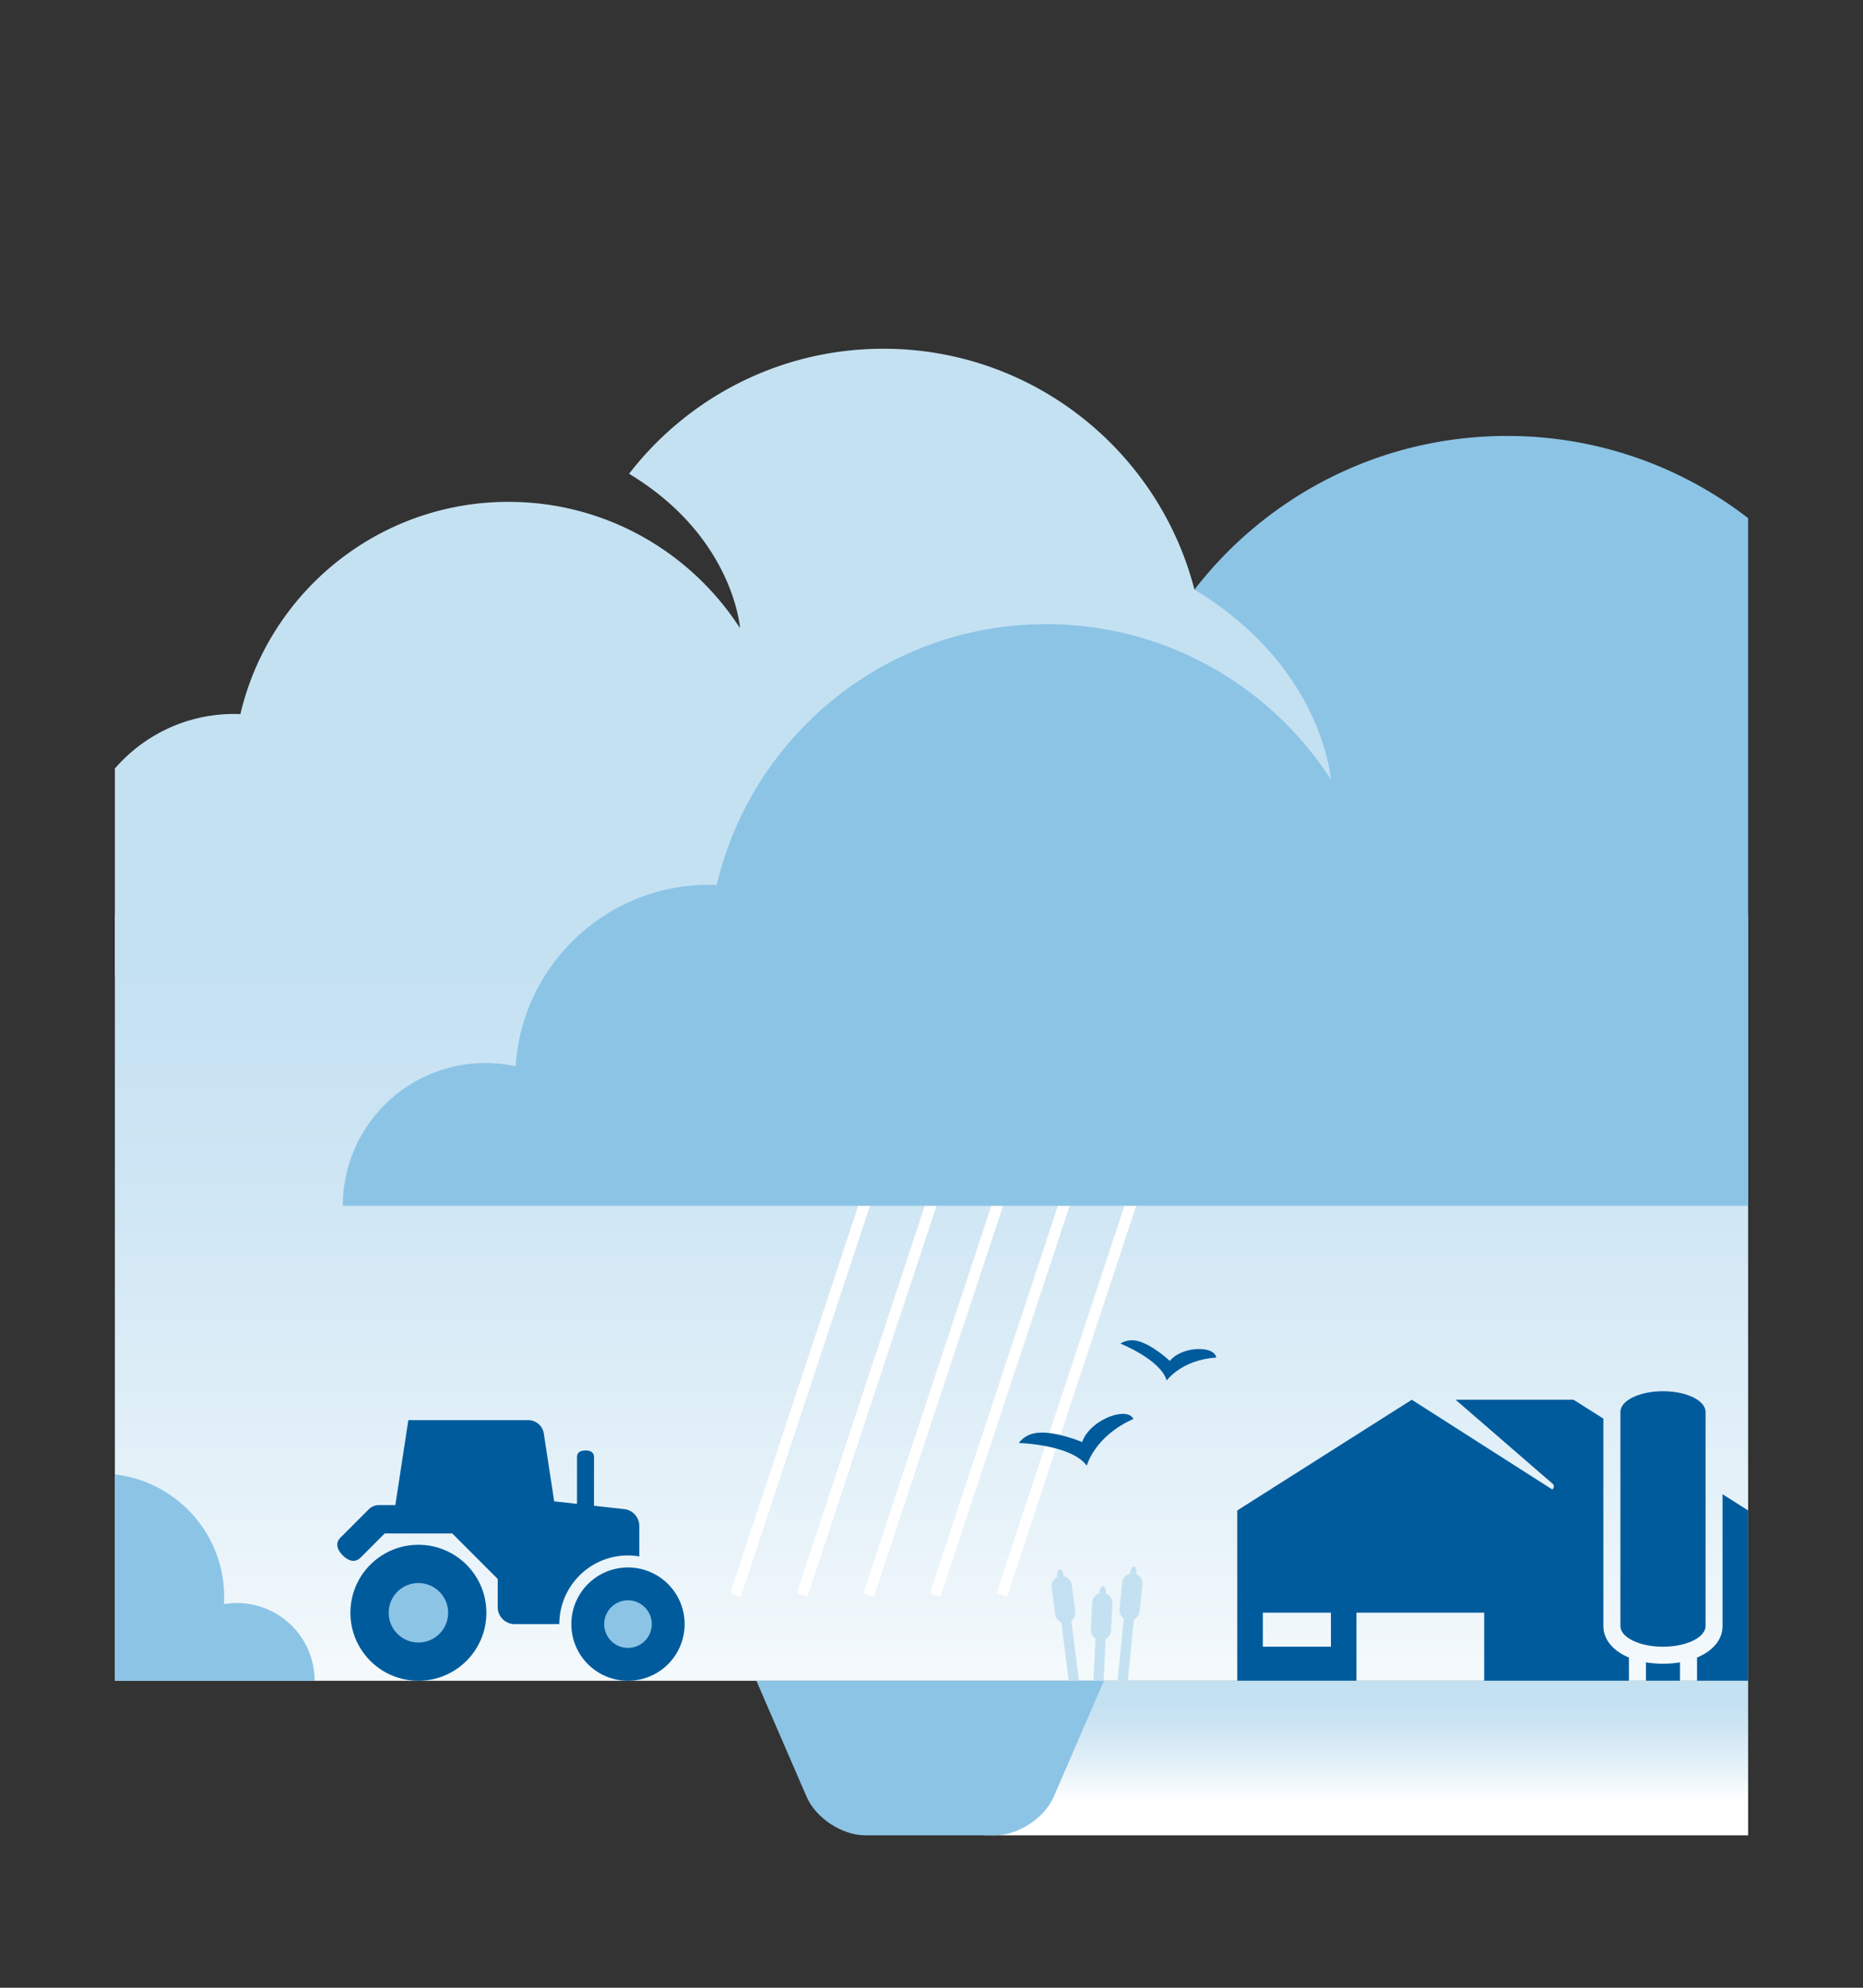 <svg xmlns="http://www.w3.org/2000/svg" xmlns:xlink="http://www.w3.org/1999/xlink" viewBox="0 0 300 320"><rect x="0" y="0" width="300" height="320" fill="#333333" stroke="none"/><defs><linearGradient id="linear-gradient" x1="150" x2="150" y1="288.95" y2="156.31" gradientUnits="userSpaceOnUse"><stop offset="0" stop-color="#fff"/><stop offset=".25" stop-color="#ecf5fa"/><stop offset=".728" stop-color="#cfe6f4"/><stop offset="1" stop-color="#c4e1f2"/></linearGradient><linearGradient xlink:href="#linear-gradient" id="linear-gradient-2" x1="121.022" x2="121.022" y1="288.95" y2="156.31"/><linearGradient xlink:href="#linear-gradient" id="linear-gradient-3" x1="219.865" x2="219.865" y1="289.843" y2="274.334"/><clipPath id="clippath"><path d="M18.5 24.536h263v246.046h-263z" style="fill:none"/></clipPath><style>.cls-2{fill:none}.cls-3{fill:#8cc4e6}.cls-2{stroke:#fff;stroke-miterlimit:10;stroke-width:1.795px}.cls-7{fill:#005b9c}</style></defs><g id="beeld"><path d="M18.5 147.214h263v123.368h-263z" style="fill:url(#linear-gradient)"/><path d="M265.048 267.613v2.97h5.484v-2.97c-.861.145-1.777.228-2.742.228s-1.881-.082-2.742-.228M277.387 240.553v21.21c0 2.199-1.575 4.023-4.113 5.081v3.737h8.226V243.16z" class="cls-7"/><path d="M267.79 265.098c3.785 0 6.855-1.493 6.855-3.334v-34.462c0-1.841-3.07-3.334-6.855-3.334s-6.855 1.493-6.855 3.334v34.462c0 1.841 3.07 3.334 6.855 3.334" class="cls-7"/><path d="M258.192 261.764v-33.383l-4.799-3.042h-18.996l15.701 13.595c.298.347-.053.81-.119.861l-22.637-14.456-28.105 17.823v27.421h19.195v-10.968h20.566v10.968h23.308v-3.739c-2.538-1.058-4.113-2.881-4.113-5.08m-43.874 3.334h-10.968v-5.484h10.968z" class="cls-7"/><g style="clip-path:url(#clippath)"><path d="M8.417 138.282c1.354 0 2.673.147 3.945.421.849-13.268 11.873-23.767 25.355-23.767.333 0 .663.013.993.025 4.599-19.585 22.179-34.168 43.168-34.168 15.645 0 29.396 8.103 37.289 20.34 0 0-1-14.699-17.866-24.862 9.46-12.242 24.282-20.129 40.95-20.129 24.097 0 44.345 16.477 50.092 38.779 18.452 2.16 32.773 17.839 32.773 36.871 0 .715-.025 1.425-.065 2.13a23.5 23.5 0 0 1 3.888-.328c12.917 0 23.388 10.471 23.388 23.388h-262.61c0-10.328 8.372-18.7 18.7-18.7" style="fill:url(#linear-gradient-2)"/><path d="m184.531 186.52-23.225 70.272M173.812 186.52l-23.226 70.272M163.092 186.52l-23.225 70.272M152.373 186.52l-23.226 70.272M141.653 186.52l-23.225 70.272" class="cls-2"/><path d="M78.185 171.135c1.664 0 3.285.181 4.849.517 1.043-16.306 14.592-29.211 31.162-29.211.409 0 .815.015 1.22.031 5.652-24.071 27.259-41.993 53.055-41.993 19.228 0 36.129 9.959 45.83 24.998 0 0-1.229-18.065-21.957-30.557 11.626-15.046 29.843-24.739 50.328-24.739 29.616 0 54.502 20.251 61.565 47.661 22.678 2.655 40.279 21.924 40.279 45.316 0 .879-.031 1.751-.08 2.618 1.555-.26 3.15-.403 4.778-.403 15.876 0 28.745 12.869 28.745 28.745H55.202c0-12.693 10.29-22.983 22.983-22.983M-79.877 260.573c.725 0 1.431.079 2.112.225.454-7.101 6.354-12.72 13.57-12.72q.267.002.531.013c2.461-10.482 11.87-18.287 23.103-18.287 8.373 0 15.733 4.337 19.957 10.886 0 0-.535-7.867-9.562-13.306 5.063-6.552 12.996-10.773 21.916-10.773 12.897 0 23.733 8.819 26.809 20.755 9.875 1.156 17.54 9.547 17.54 19.733q-.001.574-.035 1.14a12.6 12.6 0 0 1 2.081-.175c6.913 0 12.517 5.604 12.518 12.517H-89.885c0-5.527 4.481-10.008 10.008-10.008" class="cls-3"/></g><path d="M101.125 250.405c.623 0 1.23.064 1.824.163v-4.902a2.737 2.737 0 0 0-2.434-2.72l-4.863-.54v-7.855c0-.756-.613-1.045-1.368-1.045s-1.368.29-1.368 1.045v7.551l-3.675-.408-1.67-10.904a2.54 2.54 0 0 0-2.524-2.167H65.756l-2.096 13.682H61c-.605 0-1.185.24-1.612.668l-4.561 4.561c-.891.89-.526 1.969.365 2.86s1.969 1.256 2.86.365l3.893-3.893h10.882l7.32 7.321v4.537a2.736 2.736 0 0 0 2.736 2.736h7.188c0-6.106 4.95-11.055 11.055-11.055Z" class="cls-7"/><path d="M67.375 248.69c-6.045 0-10.946 4.901-10.946 10.946s4.901 10.946 10.946 10.946 10.946-4.901 10.946-10.946-4.901-10.946-10.946-10.946M101.125 252.339a9.12 9.12 0 1 0 0 18.242 9.121 9.121 0 0 0 0-18.242" class="cls-7"/><circle cx="67.375" cy="259.636" r="4.789" class="cls-3"/><path d="M104.956 261.46a3.83 3.83 0 1 0-7.661 0 3.83 3.83 0 0 0 7.661 0" class="cls-3"/><path d="m181.61 270.583.97-9.871c.51-.234.889-.719.948-1.317l.425-4.326c.07-.709-.33-1.35-.942-1.633.045-.969-.152-1.203-.415-1.229-.262-.026-.501.166-.645 1.125a1.63 1.63 0 0 0-1.242 1.419l-.425 4.326a1.62 1.62 0 0 0 .674 1.477l-.985 10.031h-2.256l.319-6.716c.498-.259.852-.762.881-1.363l.206-4.341a1.63 1.63 0 0 0-1.024-1.584c-.004-.97-.212-1.195-.476-1.207-.263-.012-.492.191-.588 1.157a1.625 1.625 0 0 0-1.169 1.479l-.206 4.341a1.62 1.62 0 0 0 .748 1.441l-.323 6.793h-2.333l-1.236-9.631c.445-.342.706-.9.63-1.496l-.554-4.311a1.63 1.63 0 0 0-1.284-1.381c-.172-.955-.417-1.139-.679-1.106-.261.034-.452.274-.378 1.241a1.62 1.62 0 0 0-.893 1.661l.554 4.311c.077.597.47 1.07.987 1.289l1.21 9.423h-.915a1.33 1.33 0 0 0-1.12.606c-1.282 1.973-5.629 24.276-11.844 24.276H281.5v-24.882h-99.89Z" style="fill:url(#linear-gradient-3)"/><path d="M164.06 232.301s8.412.223 10.943 3.648c0 0 1.265-4.764 7.518-7.518 0 0-.342-.864-1.787-.819-2.382.074-5.657 2.084-6.476 4.541 0 0-4.241-1.808-7.221-1.489-2.084.223-2.978 1.638-2.978 1.638ZM180.425 216.301s6.462 2.568 7.451 5.945c0 0 2.338-3.336 7.973-3.692 0 0-.019-.768-1.153-1.144-1.869-.62-4.982.006-6.317 1.679 0 0-2.775-2.61-5.178-3.21-1.68-.42-2.776.423-2.776.423Z" class="cls-7"/><path d="M129.897 289.275c1.474 3.404 5.716 6.189 9.426 6.189h20.921c3.71 0 7.951-2.785 9.426-6.189l8.096-18.693h-55.964z" class="cls-3"/></g></svg>